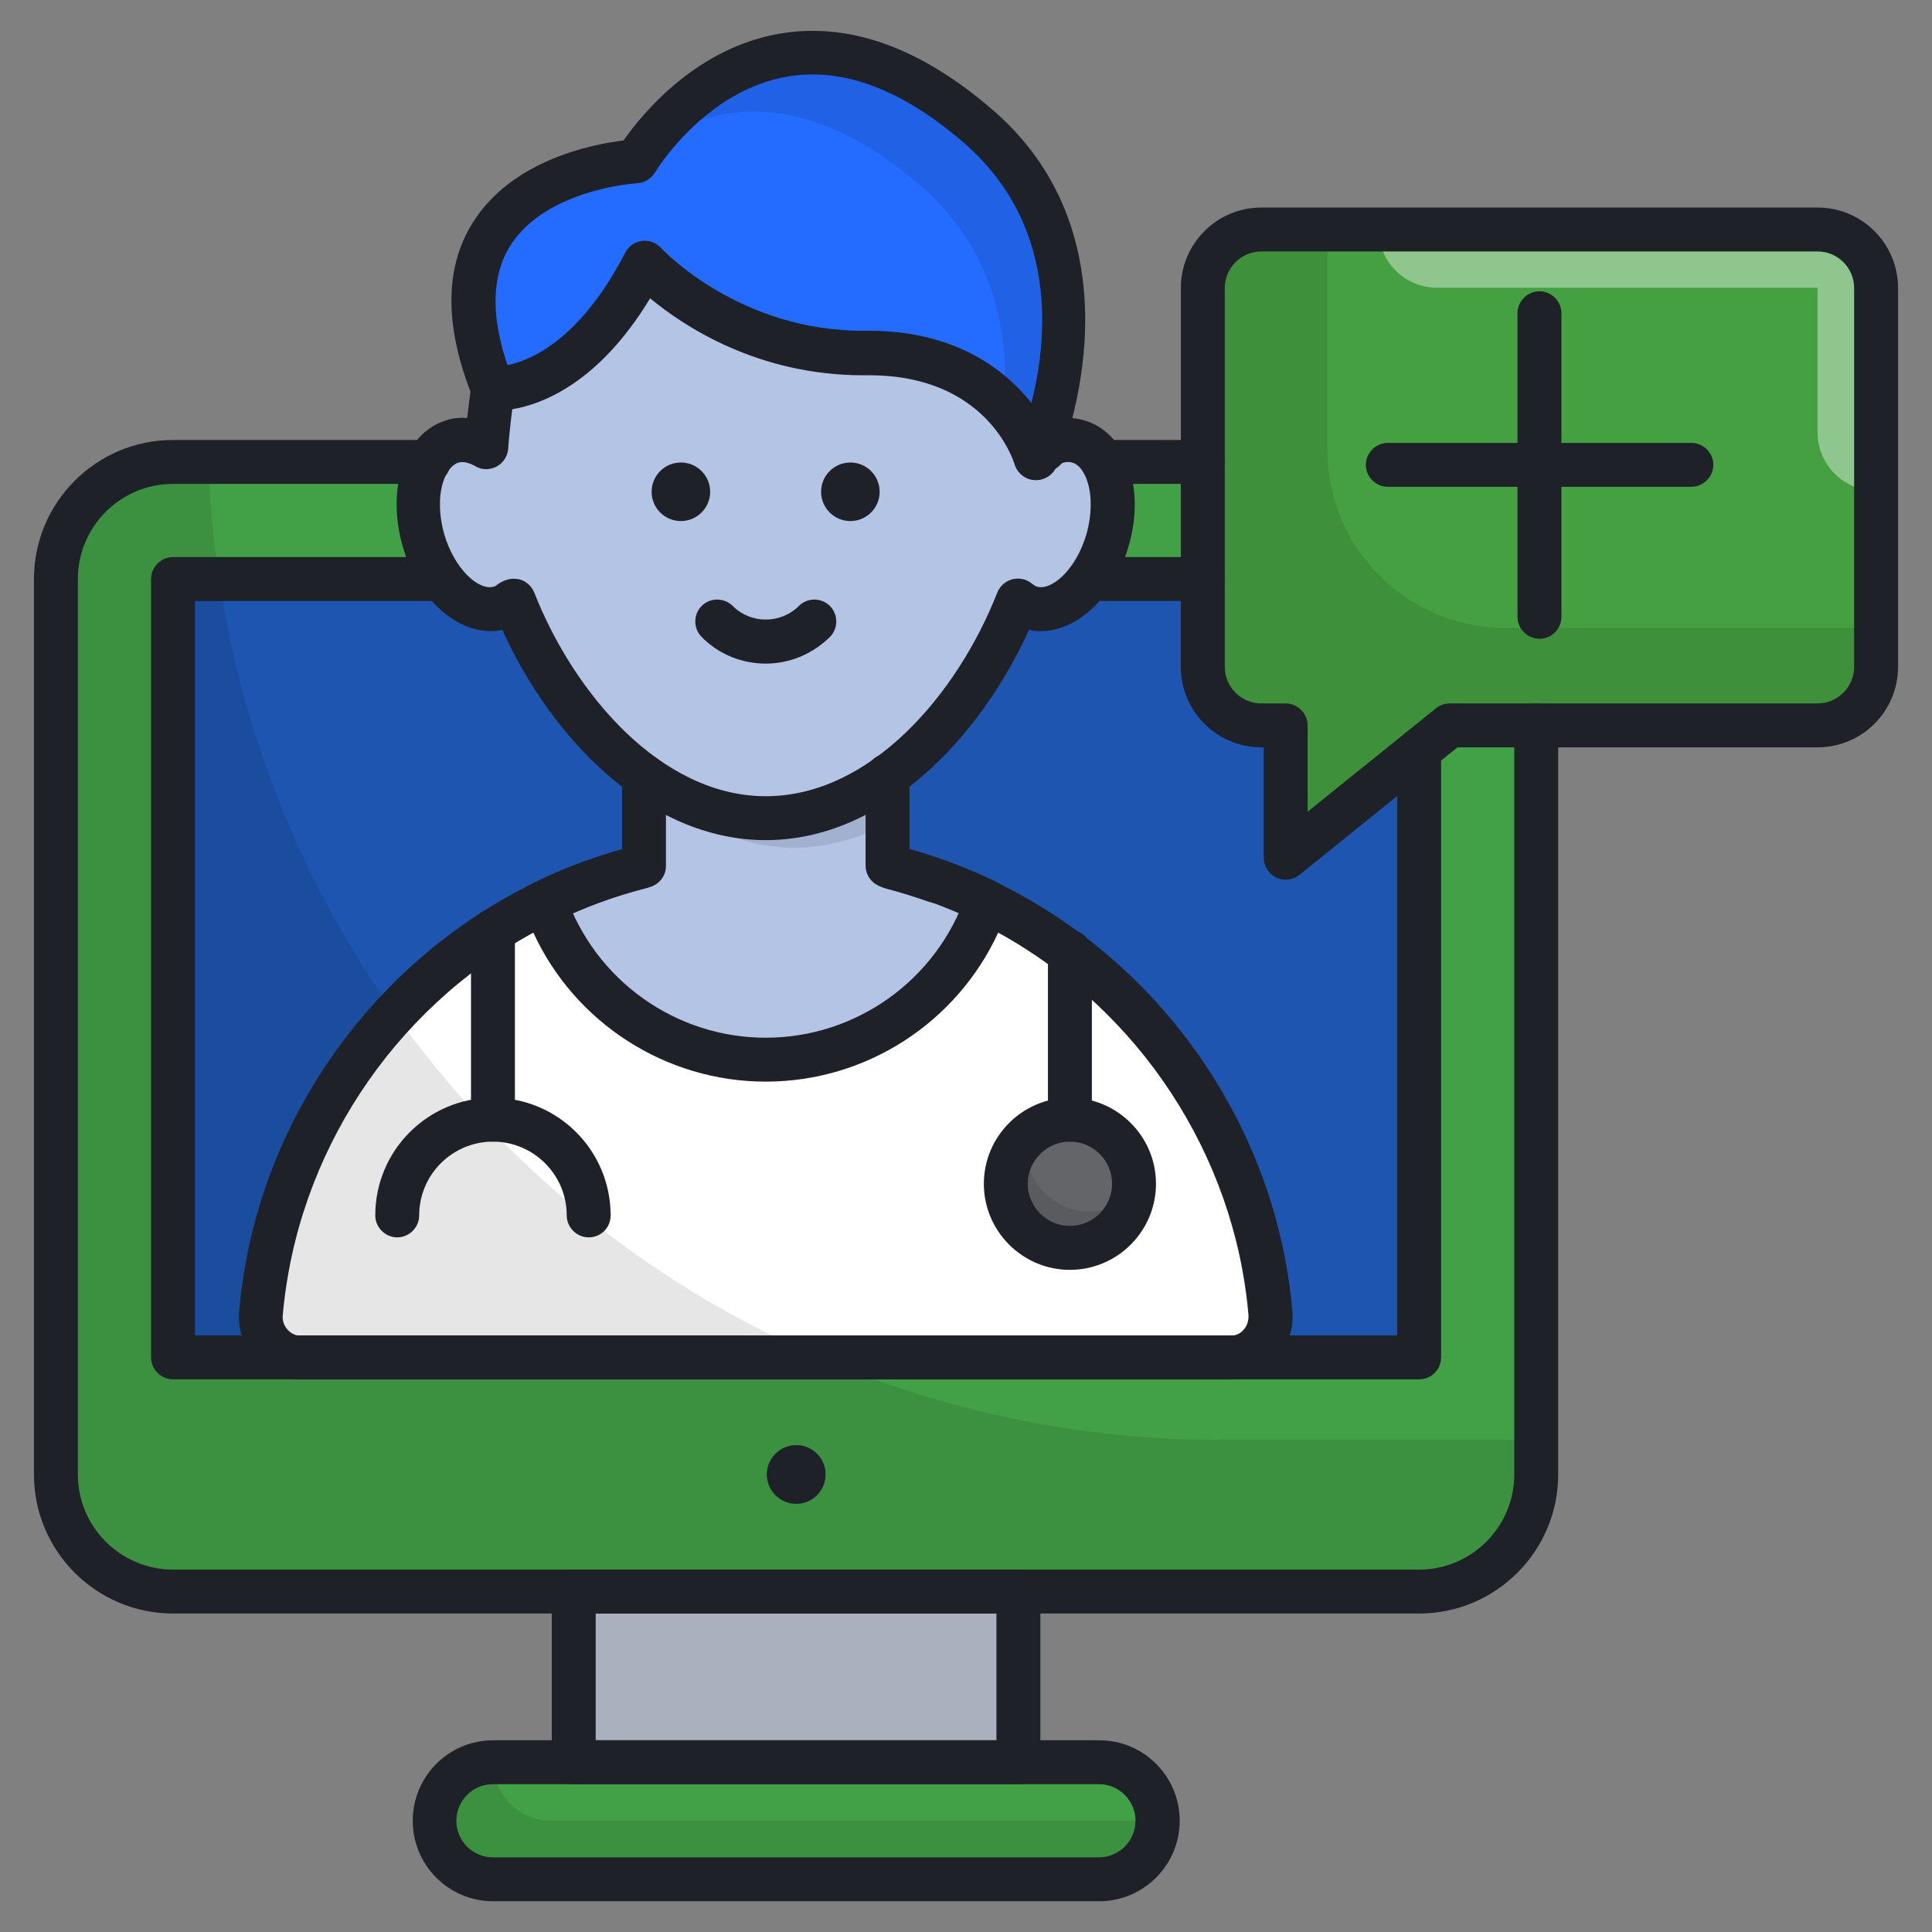 <?xml version="1.0" encoding="UTF-8"?> <svg xmlns="http://www.w3.org/2000/svg" xml:space="preserve" id="MedicalSupport" x="0" y="0" version="1.1" viewBox="0 0 66 66"><rect x="0" y="0" width="66" height="66" fill="#808080" stroke="none"/> <path fill="#42a147" d="M48.48,15.78H5.91c-2.21,0-4,1.79-4,4v30.59c0,2.21,1.79,4,4,4h42.57c2.21,0,4-1.79,4-4V19.78 C52.48,17.57,50.69,15.78,48.48,15.78z" class="colore6e9ee svgShape"></path> <rect width="42.57" height="26.59" x="5.91" y="19.78" fill="#1e55b0" class="color009aff svgShape"></rect> <rect width="15.18" height="5.83" x="19.6" y="54.37" fill="#aab0bd" class="coloraab2bd svgShape"></rect> <path fill="#42a147" d="M37.55,60.2h-20.7c-1.11,0-2,0.9-2,2s0.9,2,2,2h20.7c1.11,0,2-0.9,2-2S38.65,60.2,37.55,60.2z" class="colore6e9ee svgShape"></path> <path d="M16.84,60.2c-1.11,0-2,0.9-2,2s0.9,2,2,2h20.7c1.11,0,2-0.9,2-2h-20.7C17.74,62.2,16.84,61.3,16.84,60.2z" opacity=".1" fill="#000000" class="color000000 svgShape"></path> <circle cx="27.2" cy="50.37" r="1" fill="#1c355e" class="color3c3846 svgShape"></circle> <path fill="#ffffff" d="M33.71,30.81c-1.08,3.13-4.05,5.38-7.55,5.38s-6.47-2.25-7.55-5.38c-5.34,2.6-9.15,7.85-9.69,14.05 c-0.07,0.8,0.55,1.51,1.36,1.51h31.77c0.81,0,1.43-0.7,1.36-1.51C42.86,38.66,39.05,33.41,33.71,30.81z" class="colorffffff svgShape"></path> <path fill="#b3c4e5" d="M30.32,26.51c-1.26,0.9-2.67,1.45-4.16,1.45c-1.49,0-2.91-0.55-4.16-1.45v3.07 c-1.18,0.3-2.31,0.71-3.39,1.23c1.08,3.13,4.05,5.38,7.55,5.38s6.47-2.25,7.55-5.38c-1.07-0.52-2.21-0.94-3.39-1.23V26.51z" class="colore5d3b3 svgShape"></path> <path fill="#236cff" d="M16.85,13.27c0,0,2.84,0.25,5.19-4.29c0,0,2.81,3.13,7.58,3.08s5.78,3.58,5.78,3.58s3.1-6.93-1.96-11.32 c-7.28-6.31-11.7,1.18-11.7,1.18S13.9,5.91,16.85,13.27z" class="colorff4823 svgShape"></path> <path d="M33.44,4.33c-6.19-5.36-10.31-0.76-11.41,0.75c2-1.44,5.23-2.36,9.41,1.26c2.61,2.26,3.05,5.19,2.86,7.51 c0.85,0.9,1.1,1.81,1.1,1.81S38.5,8.72,33.44,4.33z" opacity=".1" fill="#000000" class="color000000 svgShape"></path> <path fill="#b3c4e5" d="M36.83,15.08c-0.37-0.11-0.77-0.03-1.15,0.19c0.01,0.21,0.01-0.01-0.02-0.32 c-0.15,0.44-0.27,0.69-0.27,0.69s-1.02-3.63-5.78-3.58c-4.77,0.05-7.58-3.08-7.58-3.08c-2.35,4.53-5.18,4.29-5.19,4.29 c-0.11,0.75-0.19,1.55-0.22,2c-0.37-0.22-0.77-0.3-1.15-0.19c-1,0.29-1.46,1.79-1.01,3.36c0.45,1.57,1.63,2.61,2.63,2.32 c0.17-0.05,0.31-0.14,0.44-0.25c1.54,3.93,4.81,7.43,8.61,7.43c3.8,0,7.07-3.5,8.61-7.43c0.13,0.11,0.28,0.2,0.44,0.25 c1,0.29,2.18-0.75,2.63-2.32C38.29,16.87,37.84,15.37,36.83,15.08z" class="colore5d3b3 svgShape"></path> <path d="M30.32,28.13v-1.62c-1.26,0.9-2.67,1.45-4.16,1.45c-1.49,0-2.91-0.55-4.16-1.45v0.19c1.49,1.37,3.26,2.26,5.16,2.26 C28.27,28.95,29.33,28.65,30.32,28.13z" opacity=".1" fill="#000000" class="color000000 svgShape"></path> <path fill="#636569" d="M36.55,42.63c-1.21,0-2.19-0.98-2.19-2.19c0-1.21,0.98-2.19,2.19-2.19c1.21,0,2.19,0.98,2.19,2.19 C38.74,41.65,37.76,42.63,36.55,42.63z" class="color5d5b68 svgShape"></path> <path d="M37.23,41.39c-1.2,0-2.18-0.98-2.18-2.18c0-0.08,0.02-0.15,0.02-0.23c-0.43,0.4-0.71,0.97-0.71,1.6 c0,1.2,0.98,2.18,2.18,2.18c1.13,0,2.04-0.86,2.16-1.95C38.32,41.16,37.8,41.39,37.23,41.39z" opacity=".1" fill="#000000" class="color000000 svgShape"></path> <path fill="#45a041" d="M62.09,7.84h-19c-1.1,0-2,0.9-2,2v12.94c0,1.1,0.9,2,2,2h0.83v4.52l5.6-4.52h12.57c1.1,0,2-0.9,2-2V9.84 C64.09,8.73,63.2,7.84,62.09,7.84z" class="colorfec200 svgShape"></path> <path d="M41.68 49.19c-18.71 0-33.94-14.86-34.56-33.42H5.91c-2.21 0-4 1.79-4 4v30.59c0 2.21 1.79 4 4 4h42.57c2.21 0 4-1.79 4-4v-1.18H41.68zM51.43 21.45c-3.36 0-6.08-2.72-6.08-6.08V7.84h-2.26c-1.1 0-2 .9-2 2v12.94c0 1.1.9 2 2 2h.83v4.52l5.6-4.52h12.57c1.1 0 2-.9 2-2v-1.33H51.43z" opacity=".1" fill="#000000" class="color000000 svgShape"></path> <path fill="#ffffff" d="M64.09,16.77C64.09,16.77,64.09,16.77,64.09,16.77l0-6.94c0-1.1-0.9-2-2-2h-15c0,0,0,0,0,0c0,1.1,0.9,2,2,2 h13v4.94C62.09,15.88,62.99,16.77,64.09,16.77z" opacity=".4" class="colorffffff svgShape"></path> <g fill="#000000" class="color000000 svgShape"> <path fill="#1e2127" d="M48.48 55.12H5.91c-2.62 0-4.75-2.13-4.75-4.75V19.78c0-2.62 2.13-4.75 4.75-4.75h8.73c.41 0 .75.34.75.75s-.34.75-.75.75H5.91c-1.79 0-3.25 1.46-3.25 3.25v30.59c0 1.79 1.46 3.25 3.25 3.25h42.57c1.79 0 3.25-1.46 3.25-3.25V24.78c0-.41.34-.75.75-.75s.75.34.75.75v25.59C53.23 52.99 51.1 55.12 48.48 55.12zM41.09 16.53h-3.42c-.41 0-.75-.34-.75-.75s.34-.75.75-.75h3.42c.41 0 .75.34.75.75S41.5 16.53 41.09 16.53z" class="color211e27 svgShape"></path> <path fill="#1e2127" d="M34.79,60.95H19.6c-0.41,0-0.75-0.34-0.75-0.75v-5.83c0-0.41,0.34-0.75,0.75-0.75h15.19 c0.41,0,0.75,0.34,0.75,0.75v5.83C35.54,60.61,35.2,60.95,34.79,60.95z M20.35,59.45h13.69v-4.33H20.35V59.45z" class="color211e27 svgShape"></path> <path fill="#1e2127" d="M37.55,64.95h-20.7c-1.52,0-2.75-1.23-2.75-2.75c0-1.52,1.23-2.75,2.75-2.75h20.7 c1.52,0,2.75,1.23,2.75,2.75C40.3,63.72,39.06,64.95,37.55,64.95z M16.84,60.95c-0.69,0-1.25,0.56-1.25,1.25 c0,0.69,0.56,1.25,1.25,1.25h20.7c0.69,0,1.25-0.56,1.25-1.25c0-0.69-0.56-1.25-1.25-1.25H16.84z" class="color211e27 svgShape"></path> <circle cx="27.2" cy="50.37" r="1" fill="#1e2127" class="color211e27 svgShape"></circle> <path fill="#1e2127" d="M26.16,22.67c-0.79,0-1.59-0.3-2.19-0.91c-0.29-0.29-0.29-0.77,0-1.06s0.77-0.29,1.06,0 c0.62,0.62,1.64,0.62,2.26,0c0.29-0.29,0.77-0.29,1.06,0s0.29,0.77,0,1.06C27.74,22.36,26.95,22.67,26.16,22.67z" class="color211e27 svgShape"></path> <circle cx="23.26" cy="16.8" r="1" fill="#1e2127" class="color211e27 svgShape"></circle> <circle cx="29.05" cy="16.8" r="1" fill="#1e2127" class="color211e27 svgShape"></circle> <path fill="#1e2127" d="M32.04 30.86c-.08 0-.17-.01-.25-.04 0 0-.01 0-.01 0 0 0 0 0-.01 0-.48-.17-.99-.33-1.52-.47-.4-.1-.64-.51-.54-.91.1-.4.52-.64.91-.54.57.14 1.13.32 1.66.51 0 0 .01 0 .01 0 0 0 .01 0 .01 0 .31.11.5.4.5.7 0 .08-.01.17-.04.26C32.63 30.67 32.34 30.86 32.04 30.86zM20.28 30.86c-.31 0-.59-.19-.71-.49-.03-.08-.04-.17-.04-.26 0-.31.19-.59.49-.71 0 0 0 0 .01 0 0 0 0 0 .01 0 .53-.19 1.09-.36 1.66-.51.39-.1.81.14.91.54.1.4-.14.81-.54.91-.53.14-1.05.29-1.52.47 0 0 0 0-.01 0 0 0-.01 0-.01 0C20.45 30.84 20.36 30.86 20.28 30.86z" class="color211e27 svgShape"></path> <path fill="#1e2127" d="M33.71 31.56c-.11 0-.22-.02-.33-.08h0l0 0c0 0 0 0 0 0-.28-.13-.56-.26-.84-.38-.24-.1-.48-.19-.72-.28-.39-.14-.59-.57-.45-.96.14-.39.57-.59.96-.45.26.1.52.2.78.31.32.13.63.27.93.42.37.18.53.63.35 1C34.25 31.41 33.98 31.56 33.71 31.56zM18.61 31.56c-.28 0-.55-.16-.68-.42-.18-.37-.03-.82.35-1 0 0 0 0 0 0l0 0c0 0 0 0 0 0 .3-.15.61-.29.93-.42.25-.11.51-.21.76-.3 0 0 .01 0 .01 0l0 0c.39-.14.82.06.96.45.14.39-.06.82-.45.96l0 0 0 0c0 0 0 0-.01 0-.24.09-.47.18-.7.28-.29.12-.58.25-.85.39C18.83 31.54 18.72 31.56 18.61 31.56z" class="color211e27 svgShape"></path> <path fill="#1e2127" d="M42.04,47.12H10.27c-0.59,0-1.15-0.25-1.55-0.68C8.32,46,8.12,45.4,8.17,44.8 c0.54-6.27,4.42-11.89,10.11-14.66c0.19-0.09,0.42-0.1,0.62-0.02c0.2,0.08,0.35,0.25,0.42,0.45c1.01,2.92,3.76,4.88,6.84,4.88 s5.83-1.96,6.84-4.88c0.07-0.2,0.22-0.37,0.42-0.45c0.2-0.08,0.42-0.07,0.62,0.02c5.69,2.77,9.57,8.39,10.11,14.66 c0.05,0.6-0.15,1.2-0.55,1.64C43.19,46.87,42.63,47.12,42.04,47.12z M18.22,31.86c-4.83,2.65-8.08,7.59-8.56,13.07 c-0.02,0.18,0.04,0.36,0.17,0.5c0.12,0.13,0.27,0.2,0.44,0.2h31.77c0.17,0,0.33-0.07,0.44-0.2c0.12-0.13,0.18-0.31,0.17-0.5 c-0.47-5.48-3.73-10.42-8.55-13.07c-1.42,3.08-4.51,5.09-7.94,5.09S19.63,34.93,18.22,31.86z" class="color211e27 svgShape"></path> <path fill="#1e2127" d="M33.71 31.56c-.11 0-.22-.02-.33-.08-1.03-.5-2.12-.9-3.24-1.18-.33-.08-.57-.38-.57-.73v-3.07c0-.41.34-.75.75-.75s.75.34.75.75v2.5c1.02.29 2.02.67 2.97 1.13.37.18.53.63.35 1C34.25 31.41 33.98 31.56 33.71 31.56zM18.61 31.56c-.28 0-.55-.16-.68-.42-.18-.37-.03-.82.35-1 .95-.46 1.94-.84 2.97-1.13v-2.5c0-.41.34-.75.75-.75s.75.34.75.75v3.07c0 .34-.23.64-.57.73-1.12.28-2.21.68-3.24 1.18C18.83 31.54 18.72 31.56 18.61 31.56zM35.4 16.4c-.1 0-.21-.02-.31-.07-.38-.17-.55-.61-.38-.99.12-.26 2.81-6.48-1.77-10.45-2.1-1.82-4.11-2.59-6-2.28-2.86.46-4.55 3.25-4.56 3.28-.13.21-.36.35-.61.37-.03 0-3.1.19-4.33 2.12-.71 1.12-.68 2.68.09 4.62.15.38-.03.82-.42.97-.38.15-.82-.03-.97-.42-.97-2.42-.96-4.44.04-5.99 1.35-2.11 4.09-2.64 5.12-2.76.61-.87 2.46-3.18 5.39-3.66 2.36-.38 4.78.5 7.24 2.63 5.42 4.7 2.19 12.12 2.15 12.19C35.96 16.23 35.68 16.4 35.4 16.4z" class="color211e27 svgShape"></path> <path fill="#1e2127" d="M26.16 28.7c-4.02 0-7.33-3.5-9-7.18-1.39.28-2.86-.95-3.41-2.88-.25-.89-.27-1.81-.04-2.58.26-.88.83-1.5 1.56-1.71.22-.07.45-.09.69-.07.04-.35.09-.74.14-1.12.06-.39.42-.66.8-.64.1 0 2.41.08 4.46-3.89.11-.22.33-.37.57-.4.25-.03.49.06.65.24.03.03 2.67 2.88 7.02 2.83.03 0 .07 0 .1 0 3.13 0 4.96 1.53 5.84 2.9.07-.01.13-.01.21 0 .12.01.23.06.33.12.33-.07.65-.05.96.04.73.21 1.3.83 1.56 1.7.23.77.22 1.69-.04 2.58-.55 1.93-2.01 3.16-3.41 2.88C33.48 25.21 30.17 28.7 26.16 28.7zM17.55 19.77c.06 0 .13.01.19.02.23.06.42.23.51.45 1.36 3.46 4.34 6.96 7.91 6.96 3.58 0 6.55-3.49 7.91-6.96.09-.22.28-.39.51-.45.23-.06.48-.01.66.14.08.06.14.1.18.11.51.15 1.35-.59 1.7-1.81.17-.61.19-1.25.04-1.74-.11-.38-.31-.63-.54-.69 0 0 0 0 0 0-.11-.03-.23-.02-.34.02-.04.05-.1.1-.16.15-.03.02-.05.03-.08.05-.14.25-.4.39-.71.38-.31-.02-.58-.24-.67-.54-.04-.12-.94-3.04-4.96-3.04-.07 0-.14 0-.21 0-3.58 0-6.1-1.65-7.28-2.63-1.75 2.89-3.68 3.62-4.71 3.79-.07.55-.12 1.04-.14 1.35-.02.26-.17.49-.4.61-.23.12-.51.12-.73-.02-.15-.08-.36-.17-.56-.12-.23.07-.43.32-.54.69-.15.49-.13 1.13.04 1.74.35 1.21 1.18 1.96 1.7 1.81.04-.01.1-.05.18-.11C17.21 19.83 17.38 19.77 17.55 19.77zM36.55 39c-.41 0-.75-.34-.75-.75v-5.73c0-.41.34-.75.75-.75s.75.34.75.75v5.73C37.3 38.67 36.97 39 36.55 39z" class="color211e27 svgShape"></path> <path fill="#1e2127" d="M36.55 43.38c-1.62 0-2.94-1.32-2.94-2.94s1.32-2.94 2.94-2.94 2.94 1.32 2.94 2.94S38.17 43.38 36.55 43.38zM36.55 39c-.79 0-1.44.65-1.44 1.44s.65 1.44 1.44 1.44 1.44-.65 1.44-1.44S37.35 39 36.55 39zM16.84 39c-.41 0-.75-.34-.75-.75V31.8c0-.41.34-.75.75-.75s.75.34.75.75v6.45C17.59 38.67 17.26 39 16.84 39z" class="color211e27 svgShape"></path> <path fill="#1e2127" d="M20.11 42.27c-.41 0-.75-.34-.75-.75 0-1.39-1.13-2.52-2.52-2.52s-2.52 1.13-2.52 2.52c0 .41-.34.75-.75.75s-.75-.34-.75-.75c0-2.22 1.8-4.02 4.02-4.02s4.02 1.8 4.02 4.02C20.86 41.94 20.53 42.27 20.11 42.27zM43.92 30.05c-.11 0-.22-.02-.32-.07-.26-.13-.43-.39-.43-.68v-3.77h-.08c-1.52 0-2.75-1.23-2.75-2.75V9.84c0-1.52 1.23-2.75 2.75-2.75h19c1.52 0 2.75 1.23 2.75 2.75v12.94c0 1.52-1.23 2.75-2.75 2.75H49.79l-5.39 4.35C44.26 30 44.09 30.05 43.92 30.05zM43.09 8.59c-.69 0-1.25.56-1.25 1.25v12.94c0 .69.56 1.25 1.25 1.25h.83c.41 0 .75.34.75.75v2.95l4.38-3.53c.13-.11.3-.17.47-.17h12.57c.69 0 1.25-.56 1.25-1.25V9.84c0-.69-.56-1.25-1.25-1.25H43.09z" class="color211e27 svgShape"></path> <path fill="#1e2127" d="M52.59,21.82c-0.41,0-0.75-0.34-0.75-0.75V10.7c0-0.41,0.34-0.75,0.75-0.75s0.75,0.34,0.75,0.75v10.37 C53.34,21.48,53.01,21.82,52.59,21.82z" class="color211e27 svgShape"></path> <path fill="#1e2127" d="M57.77,16.63H47.41c-0.41,0-0.75-0.34-0.75-0.75s0.34-0.75,0.75-0.75h10.37c0.41,0,0.75,0.34,0.75,0.75 S58.19,16.63,57.77,16.63z" class="color211e27 svgShape"></path> <g fill="#000000" class="color000000 svgShape"> <path fill="#1e2127" d="M41.09,20.53h-3.42c-0.41,0-0.75-0.34-0.75-0.75s0.34-0.75,0.75-0.75h3.42c0.41,0,0.75,0.34,0.75,0.75 S41.5,20.53,41.09,20.53z" class="color211e27 svgShape"></path> </g> <g fill="#000000" class="color000000 svgShape"> <path fill="#1e2127" d="M48.48,47.12H5.91c-0.41,0-0.75-0.34-0.75-0.75V19.78c0-0.41,0.34-0.75,0.75-0.75h8.94 c0.41,0,0.75,0.34,0.75,0.75s-0.34,0.75-0.75,0.75H6.66v25.09h41.07v-20c0-0.41,0.34-0.75,0.75-0.75s0.75,0.34,0.75,0.75v20.75 C49.23,46.78,48.9,47.12,48.48,47.12z" class="color211e27 svgShape"></path> </g> </g> </svg> 